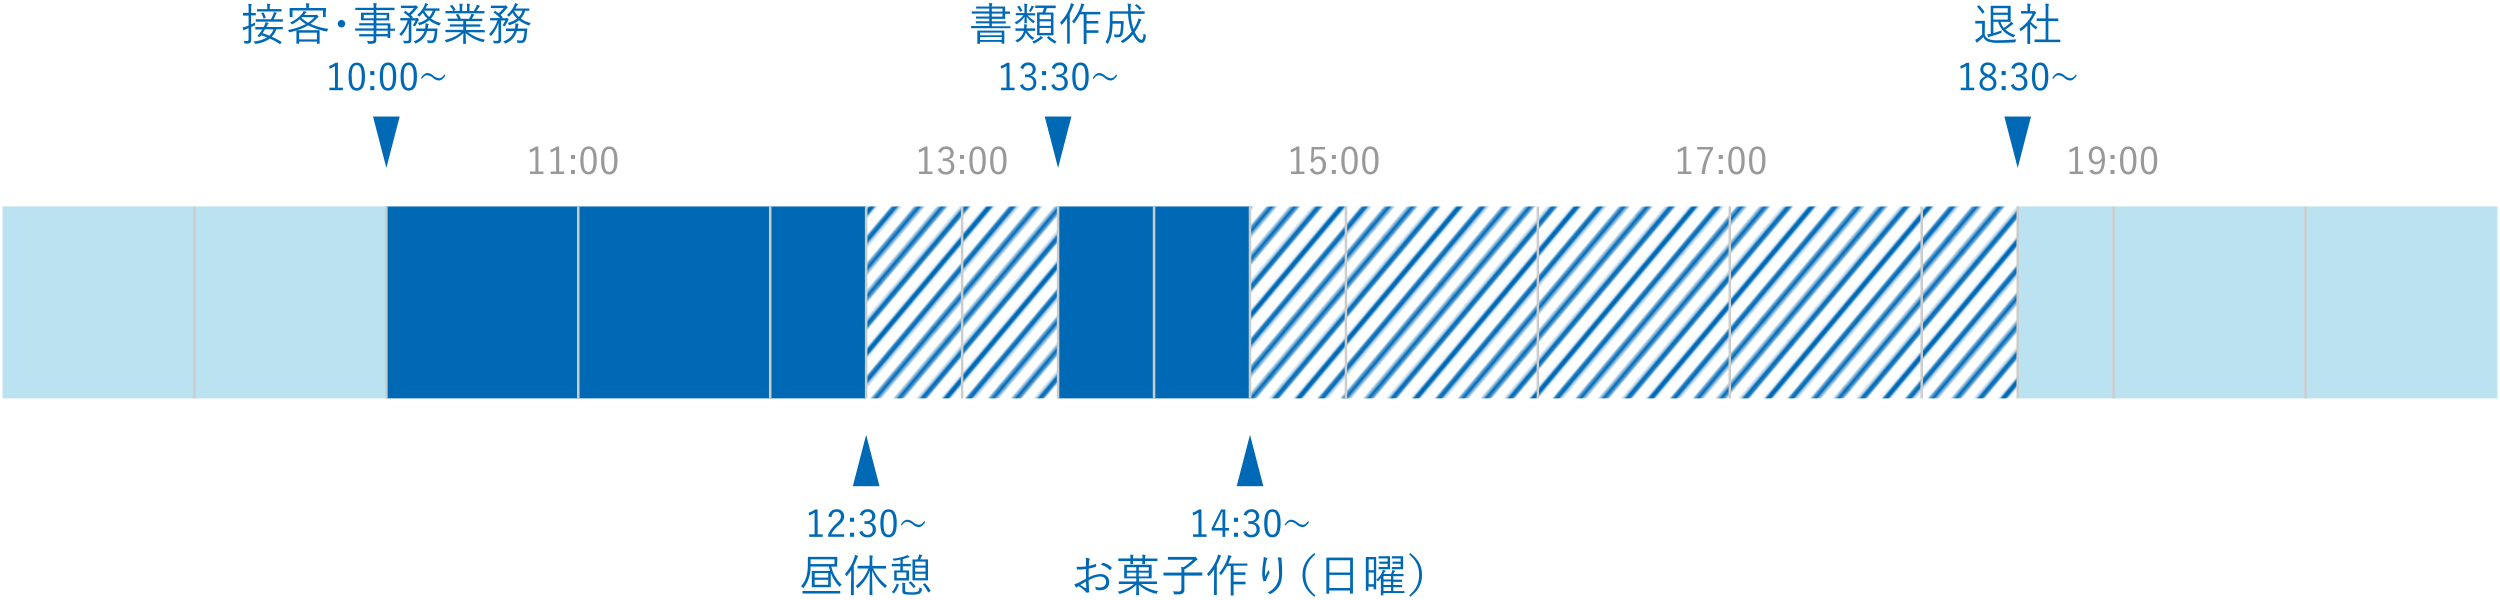 <svg xmlns="http://www.w3.org/2000/svg" xmlns:xlink="http://www.w3.org/1999/xlink" viewBox="0 0 1000 240"><defs><style>.cls-1,.cls-2,.cls-6{fill:none;}.cls-2{stroke:#0069b6;stroke-width:2.16px;}.cls-3{fill:#bbe2f1;}.cls-4{fill:url(#_10_lpi_30_2);}.cls-5{fill:#0069b6;}.cls-6{stroke:#ccc;stroke-miterlimit:10;stroke-width:1px;}.cls-7{fill:#999;}</style><pattern id="_10_lpi_30_2" data-name="10 lpi 30% 2" width="72" height="72" patternTransform="translate(394.05 336.72) rotate(-50)" patternUnits="userSpaceOnUse" viewBox="0 0 72 72"><rect class="cls-1" width="72" height="72"/><line class="cls-2" x1="71.75" y1="68.4" x2="144.25" y2="68.4"/><line class="cls-2" x1="71.75" y1="54" x2="144.25" y2="54"/><line class="cls-2" x1="71.75" y1="39.6" x2="144.25" y2="39.6"/><line class="cls-2" x1="71.75" y1="25.2" x2="144.25" y2="25.2"/><line class="cls-2" x1="71.75" y1="10.8" x2="144.25" y2="10.8"/><line class="cls-2" x1="71.75" y1="61.2" x2="144.25" y2="61.2"/><line class="cls-2" x1="71.75" y1="46.8" x2="144.25" y2="46.8"/><line class="cls-2" x1="71.75" y1="32.4" x2="144.25" y2="32.4"/><line class="cls-2" x1="71.75" y1="18" x2="144.25" y2="18"/><line class="cls-2" x1="71.75" y1="3.6" x2="144.25" y2="3.6"/><line class="cls-2" x1="-0.25" y1="68.4" x2="72.25" y2="68.4"/><line class="cls-2" x1="-0.25" y1="54" x2="72.25" y2="54"/><line class="cls-2" x1="-0.25" y1="39.6" x2="72.25" y2="39.6"/><line class="cls-2" x1="-0.25" y1="25.2" x2="72.25" y2="25.2"/><line class="cls-2" x1="-0.25" y1="10.8" x2="72.25" y2="10.8"/><line class="cls-2" x1="-0.25" y1="61.2" x2="72.25" y2="61.2"/><line class="cls-2" x1="-0.25" y1="46.8" x2="72.25" y2="46.8"/><line class="cls-2" x1="-0.25" y1="32.4" x2="72.25" y2="32.4"/><line class="cls-2" x1="-0.25" y1="18" x2="72.25" y2="18"/><line class="cls-2" x1="-0.25" y1="3.6" x2="72.25" y2="3.6"/><line class="cls-2" x1="-72.25" y1="68.4" x2="0.25" y2="68.4"/><line class="cls-2" x1="-72.25" y1="54" x2="0.25" y2="54"/><line class="cls-2" x1="-72.25" y1="39.6" x2="0.25" y2="39.6"/><line class="cls-2" x1="-72.25" y1="25.2" x2="0.25" y2="25.2"/><line class="cls-2" x1="-72.25" y1="10.8" x2="0.25" y2="10.8"/><line class="cls-2" x1="-72.25" y1="61.2" x2="0.25" y2="61.2"/><line class="cls-2" x1="-72.25" y1="46.8" x2="0.25" y2="46.8"/><line class="cls-2" x1="-72.25" y1="32.4" x2="0.25" y2="32.4"/><line class="cls-2" x1="-72.25" y1="18" x2="0.25" y2="18"/><line class="cls-2" x1="-72.25" y1="3.6" x2="0.25" y2="3.6"/></pattern></defs><g id="レイヤー_2" data-name="レイヤー 2"><g id="レイヤー_1-2" data-name="レイヤー 1"><rect class="cls-1" width="1000" height="240"/><rect class="cls-3" x="77.77" y="82.58" width="76.77" height="76.77"/><rect class="cls-4" x="768.69" y="82.58" width="38.38" height="76.77"/><rect class="cls-3" x="807.08" y="82.58" width="38.38" height="76.77"/><rect class="cls-5" x="461.62" y="82.58" width="38.38" height="76.77"/><rect class="cls-4" x="500" y="82.58" width="38.38" height="76.77"/><rect class="cls-4" x="384.85" y="82.58" width="38.38" height="76.77"/><rect class="cls-5" x="423.23" y="82.58" width="38.38" height="76.77"/><rect class="cls-5" x="308.08" y="82.58" width="38.38" height="76.77"/><rect class="cls-4" x="346.46" y="82.58" width="38.38" height="76.77"/><rect class="cls-5" x="154.54" y="82.58" width="76.77" height="76.77"/><rect class="cls-3" x="1" y="82.58" width="76.77" height="76.77"/><rect class="cls-5" x="231.31" y="82.58" width="76.77" height="76.77"/><rect class="cls-4" x="538.38" y="82.58" width="76.77" height="76.77"/><rect class="cls-4" x="615.15" y="82.58" width="76.77" height="76.77"/><rect class="cls-4" x="691.92" y="82.58" width="76.77" height="76.77"/><rect class="cls-3" x="845.46" y="82.58" width="76.77" height="76.77"/><rect class="cls-3" x="922.23" y="82.58" width="76.77" height="76.77"/><line class="cls-6" x1="77.77" y1="82.58" x2="77.77" y2="159.35"/><line class="cls-6" x1="154.54" y1="82.58" x2="154.54" y2="159.35"/><line class="cls-6" x1="231.31" y1="82.58" x2="231.31" y2="159.35"/><line class="cls-6" x1="346.46" y1="82.58" x2="346.46" y2="159.35"/><line class="cls-6" x1="423.23" y1="82.58" x2="423.23" y2="159.35"/><line class="cls-6" x1="308.08" y1="82.58" x2="308.08" y2="159.35"/><line class="cls-6" x1="384.85" y1="82.58" x2="384.85" y2="159.35"/><line class="cls-6" x1="461.62" y1="82.58" x2="461.62" y2="159.35"/><line class="cls-6" x1="500" y1="82.58" x2="500" y2="159.35"/><line class="cls-6" x1="538.38" y1="82.58" x2="538.38" y2="159.35"/><line class="cls-6" x1="615.15" y1="82.58" x2="615.15" y2="159.35"/><line class="cls-6" x1="691.92" y1="82.58" x2="691.92" y2="159.35"/><line class="cls-6" x1="768.69" y1="82.58" x2="768.69" y2="159.35"/><line class="cls-6" x1="845.46" y1="82.58" x2="845.46" y2="159.35"/><line class="cls-6" x1="922.23" y1="82.58" x2="922.23" y2="159.35"/><path class="cls-7" d="M215.38,68.6h2v1H212v-1h2.17V59.94A10.1,10.1,0,0,1,212,61l-.21-1.09a9.86,9.86,0,0,0,2.55-1.29h1Z"/><path class="cls-7" d="M223.68,68.6h2v1h-5.41v-1h2.17V59.94A10,10,0,0,1,220.33,61l-.21-1.09a10,10,0,0,0,2.54-1.29h1Z"/><path class="cls-7" d="M230,63.58h-1.63V62H230Zm0,6h-1.63V68H230Z"/><path class="cls-7" d="M238.7,64.12c0,4-1.17,5.67-3.29,5.67s-3.28-1.67-3.28-5.64,1.21-5.58,3.31-5.58S238.7,60.17,238.7,64.12Zm-5.3,0c0,3.35.66,4.62,2,4.62s2-1.27,2-4.62-.64-4.54-2-4.54S233.4,60.77,233.4,64.14Z"/><path class="cls-7" d="M247,64.12c0,4-1.17,5.67-3.3,5.67s-3.28-1.67-3.28-5.64,1.22-5.58,3.31-5.58S247,60.17,247,64.12Zm-5.3,0c0,3.35.66,4.62,2,4.62s2-1.27,2-4.62-.64-4.54-2-4.54S241.71,60.77,241.71,64.14Z"/><path class="cls-7" d="M371,68.6h2v1h-5.41v-1h2.17V59.94A9.78,9.78,0,0,1,367.64,61l-.21-1.09A10,10,0,0,0,370,58.64h1Z"/><path class="cls-7" d="M375.3,60.75a3.11,3.11,0,0,1,3.13-2.18,2.76,2.76,0,0,1,3.05,2.66,2.41,2.41,0,0,1-2.07,2.5v.14a2.69,2.69,0,0,1,2.31,2.75,3,3,0,0,1-3.28,3.17,3.17,3.17,0,0,1-3.34-2.17l1.2-.45a2,2,0,0,0,2.14,1.61,1.94,1.94,0,0,0,2-2.14c0-1.41-.79-2.23-2.45-2.23h-.84V63.34h.75c1.54,0,2.32-.76,2.32-2a1.66,1.66,0,0,0-1.8-1.75,1.91,1.91,0,0,0-1.92,1.57Z"/><path class="cls-7" d="M385.58,63.58H384V62h1.63Zm0,6H384V68h1.63Z"/><path class="cls-7" d="M394.32,64.12c0,4-1.17,5.67-3.3,5.67s-3.28-1.67-3.28-5.64,1.22-5.58,3.31-5.58S394.32,60.17,394.32,64.12Zm-5.3,0c0,3.35.66,4.62,2,4.62s2-1.27,2-4.62-.64-4.54-2-4.54S389,60.77,389,64.14Z"/><path class="cls-7" d="M402.62,64.12c0,4-1.17,5.67-3.29,5.67s-3.28-1.67-3.28-5.64,1.21-5.58,3.31-5.58S402.62,60.17,402.62,64.12Zm-5.3,0c0,3.35.66,4.62,2,4.62s2-1.27,2-4.62-.65-4.54-2-4.54S397.32,60.77,397.32,64.14Z"/><path class="cls-7" d="M519.78,68.6h2v1h-5.4v-1h2.17V59.94A10.25,10.25,0,0,1,516.43,61l-.21-1.09a10,10,0,0,0,2.54-1.29h1Z"/><path class="cls-7" d="M530,59.78h-4.38l-.12,2.59c0,.39-.06.87-.09,1.24a2.38,2.38,0,0,1,2-1.08c1.67,0,3,1.4,3,3.52,0,2.35-1.44,3.74-3.28,3.74A3,3,0,0,1,524,67.67l1.21-.45a1.83,1.83,0,0,0,1.88,1.56c1.22,0,2-1,2-2.68s-.73-2.55-1.9-2.55A1.91,1.91,0,0,0,525.39,65l-1-.15.25-6.06H530Z"/><path class="cls-7" d="M534.36,63.58h-1.63V62h1.63Zm0,6h-1.63V68h1.63Z"/><path class="cls-7" d="M543.1,64.12c0,4-1.16,5.67-3.29,5.67s-3.28-1.67-3.28-5.64,1.21-5.58,3.31-5.58S543.1,60.17,543.1,64.12Zm-5.29,0c0,3.35.65,4.62,2,4.62s2-1.27,2-4.62-.64-4.54-2-4.54S537.81,60.77,537.81,64.14Z"/><path class="cls-7" d="M551.41,64.12c0,4-1.17,5.67-3.3,5.67s-3.27-1.67-3.27-5.64,1.21-5.58,3.3-5.58S551.41,60.17,551.41,64.12Zm-5.3,0c0,3.35.66,4.62,2,4.62s2-1.27,2-4.62-.65-4.54-2-4.54S546.11,60.77,546.11,64.14Z"/><path class="cls-7" d="M674.55,68.6h2v1h-5.41v-1h2.17V59.94A10.25,10.25,0,0,1,671.2,61L671,59.93a10,10,0,0,0,2.54-1.29h1Z"/><path class="cls-7" d="M685.2,59.68A20.78,20.78,0,0,0,682,69.6h-1.37A21.46,21.46,0,0,1,684,59.79h-5.13v-1h6.37Z"/><path class="cls-7" d="M689.14,63.58H687.5V62h1.64Zm0,6H687.5V68h1.64Z"/><path class="cls-7" d="M697.88,64.12c0,4-1.17,5.67-3.3,5.67s-3.28-1.67-3.28-5.64,1.22-5.58,3.31-5.58S697.88,60.17,697.88,64.12Zm-5.3,0c0,3.35.66,4.62,2,4.62s2-1.27,2-4.62-.64-4.54-2-4.54S692.58,60.77,692.58,64.14Z"/><path class="cls-7" d="M706.18,64.12c0,4-1.17,5.67-3.29,5.67s-3.28-1.67-3.28-5.64,1.21-5.58,3.31-5.58S706.18,60.17,706.18,64.12Zm-5.3,0c0,3.35.66,4.62,2,4.62s2-1.27,2-4.62-.65-4.54-2-4.54S700.88,60.77,700.88,64.14Z"/><path class="cls-7" d="M831.25,68.6h2v1h-5.4v-1h2.17V59.94A10.25,10.25,0,0,1,827.9,61l-.21-1.09a10,10,0,0,0,2.54-1.29h1Z"/><path class="cls-7" d="M837,67.76a1.45,1.45,0,0,0,1.39,1c1.45,0,2.3-1.2,2.39-4.56a2.62,2.62,0,0,1-2.39,1.51c-1.62,0-2.87-1.35-2.87-3.45,0-2.26,1.28-3.72,3.09-3.72,2,0,3.36,1.57,3.36,5.1,0,4.33-1.32,6.12-3.58,6.12a2.56,2.56,0,0,1-2.59-1.48Zm1.66-8.19c-1.18,0-1.89,1-1.89,2.71s.77,2.44,1.83,2.44a2.33,2.33,0,0,0,2.12-1.62C840.64,60.83,839.94,59.57,838.61,59.57Z"/><path class="cls-7" d="M845.83,63.58H844.2V62h1.63Zm0,6H844.2V68h1.63Z"/><path class="cls-7" d="M854.57,64.12c0,4-1.16,5.67-3.29,5.67S848,68.12,848,64.15s1.21-5.58,3.31-5.58S854.57,60.17,854.57,64.12Zm-5.29,0c0,3.35.65,4.62,2,4.62s2-1.27,2-4.62-.64-4.54-2-4.54S849.28,60.77,849.28,64.14Z"/><path class="cls-7" d="M862.88,64.12c0,4-1.17,5.67-3.3,5.67s-3.27-1.67-3.27-5.64,1.21-5.58,3.3-5.58S862.88,60.17,862.88,64.12Zm-5.3,0c0,3.35.66,4.62,2,4.62s2-1.27,2-4.62-.65-4.54-2-4.54S857.58,60.77,857.58,64.14Z"/><path class="cls-5" d="M135.16,35.07h2v1h-5.4v-1H134V26.41a10.25,10.25,0,0,1-2.15,1.08l-.21-1.09a10,10,0,0,0,2.54-1.29h1Z"/><path class="cls-5" d="M146,30.59c0,4-1.17,5.67-3.3,5.67s-3.27-1.67-3.27-5.64,1.21-5.58,3.3-5.58S146,26.64,146,30.59Zm-5.3,0c0,3.35.66,4.62,2,4.62s2-1.27,2-4.62-.64-4.54-2-4.54S140.65,27.24,140.65,30.61Z"/><path class="cls-5" d="M149.74,30.05h-1.63V28.42h1.63Zm0,6h-1.63V34.44h1.63Z"/><path class="cls-5" d="M158.49,30.59c0,4-1.17,5.67-3.3,5.67s-3.28-1.67-3.28-5.64S153.13,25,155.22,25,158.49,26.64,158.49,30.59Zm-5.3,0c0,3.35.65,4.62,2,4.62s2-1.27,2-4.62-.64-4.54-2-4.54S153.19,27.24,153.19,30.61Z"/><path class="cls-5" d="M166.79,30.59c0,4-1.17,5.67-3.3,5.67s-3.27-1.67-3.27-5.64S161.43,25,163.53,25,166.79,26.64,166.79,30.59Zm-5.3,0c0,3.35.66,4.62,2,4.62s2-1.27,2-4.62-.65-4.54-2-4.54S161.49,27.24,161.49,30.61Z"/><path class="cls-5" d="M168.37,31.2c.9-1.31,1.68-2,2.64-2a3.85,3.85,0,0,1,2.25,1,4.15,4.15,0,0,0,2.37,1.1c.68,0,1.32-.35,2.16-1.52l.36.42c-.88,1.39-1.71,2-2.66,2a3.78,3.78,0,0,1-2.25-1,4,4,0,0,0-2.37-1.1c-.67,0-1.26.36-2.14,1.48Z"/><polygon class="cls-5" points="154.54 67.18 149.2 46.61 159.88 46.61 154.54 67.18"/><path class="cls-5" d="M102.29,6c0,.13,0,.15-.14.15s-.43,0-1.6,0h-.12V9.76c.52-.23,1.09-.5,1.63-.77a5.41,5.41,0,0,0,0,.77c0,.27,0,.29-.25.4l-1.33.63V13c0,1.17,0,2,0,2.71,0,.86-.12,1.17-.48,1.44s-.63.32-1.78.3c-.37,0-.37,0-.46-.34a2.89,2.89,0,0,0-.33-.79,9.71,9.71,0,0,0,1.35.07c.52,0,.65-.19.65-.82v-4.3l-1,.4a2.47,2.47,0,0,0-.68.34.44.44,0,0,1-.24.11.19.19,0,0,1-.18-.15,8.24,8.24,0,0,1-.3-1,8.84,8.84,0,0,0,1.6-.43l.81-.31v-4h-.51c-1.16,0-1.51,0-1.61,0s-.13,0-.13-.15V5.29c0-.13,0-.14.13-.14s.45,0,1.61,0h.51V3.71a11.27,11.27,0,0,0-.13-2.19,7.53,7.53,0,0,1,1.15.12c.12,0,.21.08.21.15a.93.93,0,0,1-.1.34,5,5,0,0,0-.09,1.56V5.18h.12c1.17,0,1.51,0,1.6,0s.14,0,.14.14Zm10.83,5.55c0,.13,0,.15-.14.15s-.7,0-2.44,0a8.17,8.17,0,0,1-1.82,3,31.75,31.75,0,0,1,3.81,2c.13.08.13.08,0,.29l-.32.47c-.16.23-.2.25-.32.16a22.73,22.73,0,0,0-3.94-2.17,12.37,12.37,0,0,1-5.56,2.06.83.83,0,0,1-.2,0c-.16,0-.22-.07-.32-.32a1.56,1.56,0,0,0-.45-.6,12.94,12.94,0,0,0,5.44-1.63c-.76-.29-1.55-.57-2.39-.84l-.38.48c-.12.16-.23.22-.5.11l-.34-.14c-.31-.13-.33-.17-.18-.31a16.53,16.53,0,0,0,1.15-1.42c.2-.29.47-.66.7-1.06h-.16c-1.8,0-2.41,0-2.5,0s-.14,0-.14-.15v-.68c0-.12,0-.14.14-.14s.7,0,2.5,0h.68a6.61,6.61,0,0,0,.36-.7,5.2,5.2,0,0,0,.39-1.24,7.52,7.52,0,0,1,1.06.31.21.21,0,0,1,.17.21c0,.11-.08.18-.18.27a2,2,0,0,0-.44.67l-.25.48h3.94c1.81,0,2.42,0,2.51,0s.14,0,.14.14Zm0-3c0,.11,0,.13-.14.13s-.7,0-2.49,0h-5.57c-1.8,0-2.41,0-2.48,0s-.15,0-.15-.13v-.7c0-.12,0-.14.15-.14s.68,0,2.48,0h3.44a17.72,17.72,0,0,0,1-2.12,3.22,3.22,0,0,0,.14-.76,9.72,9.72,0,0,1,1,.22c.12,0,.21.09.21.18a.25.25,0,0,1-.14.21.82.82,0,0,0-.23.38c-.29.66-.56,1.2-.92,1.89h1.1c1.79,0,2.4,0,2.49,0s.14,0,.14.14Zm-.46-4.11c0,.13,0,.15-.15.15s-.68,0-2.42,0h-4.72c-1.75,0-2.34,0-2.45,0s-.14,0-.14-.15V3.8c0-.13,0-.14.14-.14s.7,0,2.45,0h1.52V3a6.89,6.89,0,0,0-.11-1.51c.44,0,.81.05,1.14.09.12,0,.21.07.21.14A.6.6,0,0,1,108,2a2.68,2.68,0,0,0-.11,1v.63h2.16c1.74,0,2.33,0,2.42,0s.15,0,.15.14ZM105.13,5c.2,0,.24,0,.29.06a7.65,7.65,0,0,1,.86,1.9c0,.13,0,.18-.16.25l-.47.16c-.21.08-.27,0-.3-.12a8.15,8.15,0,0,0-.81-1.89c-.05-.11-.07-.14.13-.21Zm.88,6.7c-.3.52-.61,1-1,1.58.91.29,1.81.61,2.69,1a6.16,6.16,0,0,0,1.7-2.53Z"/><path class="cls-5" d="M126,6a1,1,0,0,0,.43-.07.32.32,0,0,1,.16-.06c.11,0,.22.07.51.36s.3.38.3.49a.27.27,0,0,1-.18.25,1.68,1.68,0,0,0-.54.41,19.19,19.19,0,0,1-2.47,2.17,25.7,25.7,0,0,0,7.18,2,2.42,2.42,0,0,0-.47.77c-.12.31-.11.31-.46.24a26.72,26.72,0,0,1-7.19-2.43,17.92,17.92,0,0,1-4.51,1.94c.18,0,.79,0,2.32,0h4.24c1.69,0,2.28,0,2.39,0s.14,0,.14.13,0,.5,0,1.38v1.51c0,1.76,0,2.23,0,2.32s0,.12-.14.12h-.81c-.13,0-.14,0-.14-.12v-.76h-7.1v.72c0,.11,0,.13-.14.13h-.81c-.13,0-.14,0-.14-.13s0-.56,0-2.28V13.8c0-1,0-1.43,0-1.54V12.2c-.76.24-1.58.45-2.5.67-.36.09-.36.09-.5-.22a2.17,2.17,0,0,0-.45-.66,23.93,23.93,0,0,0,7.2-2.35,13.46,13.46,0,0,1-2.42-1.94,16.43,16.43,0,0,1-2.84,1.9c-.15.07-.22.13-.29.13s-.11-.08-.2-.2a1.73,1.73,0,0,0-.54-.54A12.38,12.38,0,0,0,121,5.24a4.23,4.23,0,0,0,.46-.83,6.09,6.09,0,0,1,.94.31c.11,0,.16.08.16.17s-.09.17-.18.24a2,2,0,0,0-.38.39c-.12.16-.25.33-.39.49Zm4.29-1.17c0,1.53,0,1.76,0,1.85s0,.14-.14.14h-.81c-.13,0-.15,0-.15-.14V4.18H117V6.69c0,.13,0,.14-.14.14H116c-.13,0-.14,0-.14-.14s0-.32,0-1.85V4.28c0-.57,0-.82,0-.93s0-.14.14-.14.72,0,2.48,0h4v-.7a4.61,4.61,0,0,0-.13-1.22c.4,0,.83.05,1.19.09.14,0,.22.07.22.14a1,1,0,0,1-.11.35,1.93,1.93,0,0,0-.09.7v.64h4.22c1.78,0,2.39,0,2.48,0s.14,0,.14.14,0,.36,0,.81Zm-3.53,8.24h-7.1v2.7h7.1Zm-6-6.21-.22.23a13,13,0,0,0,2.69,2,15.44,15.44,0,0,0,2.59-2.19Z"/><path class="cls-5" d="M138.08,9.46A1.49,1.49,0,1,1,136.59,8,1.49,1.49,0,0,1,138.08,9.46Z"/><path class="cls-5" d="M158,12.17c0,.12,0,.14-.13.14s-.55,0-1.76,0v1.15c0,1.13,0,1.52,0,1.61s0,.15-.14.15h-.79c-.13,0-.15,0-.15-.15v-.55h-4.52c0,.5,0,.95,0,1.31,0,.79-.12,1.11-.5,1.36a4.9,4.9,0,0,1-2.42.32c-.34,0-.34,0-.45-.34a3.73,3.73,0,0,0-.43-.81,9.4,9.4,0,0,0,1.58.08c1,0,1.15-.15,1.15-.87v-1h-3.09c-1.83,0-2.43,0-2.53,0s-.15,0-.15-.14v-.63c0-.13,0-.14.15-.14s.7,0,2.53,0h3.09V12.28h-4.94c-1.67,0-2.23,0-2.32,0s-.14,0-.14-.14v-.63c0-.13,0-.14.14-.14s.65,0,2.32,0h4.94V10.17h-3.09c-1.82,0-2.43,0-2.53,0s-.15,0-.15-.13V9.44c0-.13,0-.15.15-.15s.71,0,2.53,0h3.09V8.11h-2.37c-1.8,0-2.45,0-2.54,0s-.14,0-.14-.17,0-.28,0-1V6.24c0-.68,0-.88,0-1s0-.14.14-.14.74,0,2.54,0h2.37V4h-4.82c-1.69,0-2.26,0-2.35,0s-.14,0-.14-.15V3.26c0-.13,0-.14.14-.14s.66,0,2.35,0h4.82a7.93,7.93,0,0,0-.13-1.87,8.31,8.31,0,0,1,1.17.09c.12,0,.21.08.21.15a.83.83,0,0,1-.1.34,3.79,3.79,0,0,0-.09,1.26v0h4.81c1.69,0,2.24,0,2.35,0s.15,0,.15.14v.66c0,.13,0,.15-.15.15s-.66,0-2.35,0h-4.81V5.15H153c1.81,0,2.44,0,2.55,0s.14,0,.14.14,0,.31,0,1V7c0,.7,0,.89,0,1s0,.17-.14.17-.74,0-2.55,0h-2.44V9.33h2.89c1.83,0,2.48,0,2.57,0s.14,0,.14.15,0,.47,0,1.6v.39c1.21,0,1.67,0,1.76,0s.13,0,.13.14ZM149.5,5.94h-4V7.32h4Zm5.17,0h-4.11V7.32h4.11Zm.41,4.23h-4.52v1.26h4.52Zm0,2.11h-4.52v1.36h4.52Z"/><path class="cls-5" d="M166.3,7.27a.62.62,0,0,0,.34-.08.29.29,0,0,1,.16,0c.09,0,.22.07.44.25s.32.36.32.47,0,.16-.18.27-.18.23-.29.46a14.89,14.89,0,0,1-.91,1.62c-.11.18-.17.25-.26.25s-.1,0-.21-.11a2,2,0,0,0-.65-.21,11.88,11.88,0,0,0,1.17-2h-1.69v5.27c0,.88,0,1.54,0,2.42a1.3,1.3,0,0,1-.49,1.22c-.25.2-.75.27-2.1.23-.32,0-.34,0-.41-.35a1.77,1.77,0,0,0-.36-.74,12.63,12.63,0,0,0,1.63.11c.54,0,.69-.13.69-.61V11.43c0-.73,0-1.51,0-2.19a13.82,13.82,0,0,1-2.8,4.92c-.11.13-.18.2-.25.2s-.14-.07-.23-.22a1.77,1.77,0,0,0-.52-.48,13.72,13.72,0,0,0,3.37-5.5h-.72c-1.5,0-2,0-2.1,0s-.14,0-.14-.14V7.37c0-.12,0-.14.14-.14s.6,0,2.1,0h1.76a17,17,0,0,0-2.49-2.16c-.13-.09-.13-.13,0-.27l.34-.3c.17-.15.18-.15.31-.06.43.31.84.59,1.22.9a11.89,11.89,0,0,0,2.07-2.12h-3c-1.43,0-1.88,0-2,0s-.14,0-.14-.13V2.42c0-.13,0-.15.14-.15s.54,0,2,0h3.13a1.17,1.17,0,0,0,.41-.07.41.41,0,0,1,.2-.06c.11,0,.23.07.5.34s.35.4.35.52-.15.22-.26.29a3.17,3.17,0,0,0-.48.52A15,15,0,0,1,164.31,6l.79.77c.11.09.09.13-.09.29l-.24.2Zm8.6,5.19c-.14,1.86-.23,3-.7,3.82a1.68,1.68,0,0,1-1.61.9c-.34,0-.74,0-1.17,0s-.36,0-.41-.43a2,2,0,0,0-.26-.7,7.92,7.92,0,0,0,1.53.18c.45,0,.72-.05.95-.41a8.51,8.51,0,0,0,.63-3.43h-3a7.45,7.45,0,0,1-4.36,4.9.77.77,0,0,1-.27.11c-.09,0-.15-.07-.27-.27a1.89,1.89,0,0,0-.58-.58,6.71,6.71,0,0,0,4.44-4.16h-.94c-1.63,0-2.17,0-2.26,0s-.16,0-.16-.14v-.68c0-.15,0-.16.16-.16s.63,0,2.26,0h1.17a9.08,9.08,0,0,0,.13-1.24,3.55,3.55,0,0,0,0-.79,7,7,0,0,1,1.06.13c.16,0,.24.09.24.16a.46.46,0,0,1-.11.29,1.63,1.63,0,0,0-.15.59c0,.31-.07.59-.12.86h1.45c1.66,0,2.19,0,2.28,0s.18,0,.17.18Zm.92-8.3c0,.12,0,.14-.14.14s-.47,0-1.53,0a7.93,7.93,0,0,1-1.76,3.12,10.08,10.08,0,0,0,4,1.76,2.67,2.67,0,0,0-.44.7c-.14.34-.14.34-.48.23a11.9,11.9,0,0,1-3.77-2A10.61,10.61,0,0,1,168,10c-.31.08-.34.08-.45-.2a2.09,2.09,0,0,0-.43-.65,9.07,9.07,0,0,0,3.8-1.74,9.68,9.68,0,0,1-1.81-2.32c-.34.43-.74.88-1.24,1.4-.09.11-.16.16-.21.16s-.11-.05-.22-.18a1.66,1.66,0,0,0-.59-.44,10.82,10.82,0,0,0,2.78-3.54,4.25,4.25,0,0,0,.41-1.24,7.39,7.39,0,0,1,1,.32c.1,0,.16.11.16.18a.27.27,0,0,1-.15.22,2.31,2.31,0,0,0-.39.55l-.47.85h3.47c1.42,0,1.87,0,2,0s.14,0,.14.15Zm-6.11.11a8.7,8.7,0,0,0,1.93,2.49,6.82,6.82,0,0,0,1.45-2.49Z"/><path class="cls-5" d="M187.18,12.9a16.31,16.31,0,0,0,6.86,3,3.1,3.1,0,0,0-.46.65c-.18.34-.18.34-.52.23a15.37,15.37,0,0,1-6.76-3.55c0,2.71.09,3.84.09,4.14,0,.13,0,.15-.14.15h-.86c-.13,0-.15,0-.15-.15,0-.3.07-1.4.09-4.11a14.86,14.86,0,0,1-6.5,3.61c-.32.11-.36.11-.52-.21a1.76,1.76,0,0,0-.49-.61c3-.78,5.09-1.73,6.61-3.17H180.7c-1.71,0-2.26,0-2.35,0s-.17,0-.17-.14v-.65c0-.13,0-.14.17-.14s.64,0,2.35,0h4.6V10.61h-2.68c-1.83,0-2.46,0-2.55,0s-.14,0-.14-.12V9.89c0-.15,0-.16.14-.16s.72,0,2.55,0h2.68V8.38h-3.56c-1.8,0-2.39,0-2.48,0s-.16,0-.16-.14V7.62c0-.12,0-.14.16-.14s.68,0,2.48,0h1.44A7.22,7.22,0,0,0,182.42,6c-.09-.12,0-.16.15-.23l.46-.16c.18-.07.22-.07.29,0a9.18,9.18,0,0,1,1,1.91h3.33a11.4,11.4,0,0,0,.66-1.31,5.71,5.71,0,0,0,.22-.72c.32.07.59.14,1,.25.1,0,.19.11.19.2s-.09.16-.16.21a1.25,1.25,0,0,0-.25.38c-.16.3-.34.61-.59,1h1.56c1.81,0,2.39,0,2.5,0s.14,0,.14.14v.65c0,.13,0,.14-.14.14s-.69,0-2.5,0h-3.84V9.76h3c1.84,0,2.45,0,2.55,0s.15,0,.15.16v.63c0,.1,0,.12-.15.12s-.71,0-2.55,0h-3V12h4.94c1.7,0,2.26,0,2.37,0s.14,0,.14.14v.65c0,.12,0,.14-.14.14s-.67,0-2.37,0Zm6.61-7.7c0,.13,0,.14-.14.14s-.67,0-2.37,0H180.7c-1.71,0-2.26,0-2.35,0s-.17,0-.17-.14V4.55c0-.14,0-.16.17-.16s.64,0,2.35,0h.63a8.26,8.26,0,0,0-1.28-1.91c-.07-.09-.07-.14.11-.23l.49-.25c.12-.07.17-.07.25,0a10.51,10.51,0,0,1,1.29,1.81c.05.11,0,.14-.11.23l-.59.33h2.37V3.08a7.23,7.23,0,0,0-.11-1.63,10.87,10.87,0,0,1,1.1.09c.11,0,.18.07.18.16A.53.53,0,0,1,185,2a2.82,2.82,0,0,0-.11,1.13V4.43h1.92V3.1a6.26,6.26,0,0,0-.13-1.64c.38,0,.83.06,1.12.09.1,0,.18.08.18.17a.63.63,0,0,1-.08.23,3.88,3.88,0,0,0-.1,1.13V4.43h1.67a13.88,13.88,0,0,0,1-1.69,2.52,2.52,0,0,0,.29-.84,8.11,8.11,0,0,1,1,.34c.11,0,.18.1.18.18a.24.24,0,0,1-.14.23,1.1,1.1,0,0,0-.31.36c-.28.47-.61,1-.95,1.42h.76c1.7,0,2.26,0,2.37,0s.14,0,.14.16Z"/><path class="cls-5" d="M202.21,7.27a.62.62,0,0,0,.34-.08.27.27,0,0,1,.16,0c.09,0,.22.07.43.25s.33.36.33.47,0,.16-.18.27-.18.23-.29.46a15.22,15.22,0,0,1-.92,1.62c-.1.18-.16.25-.25.25s-.11,0-.21-.11a2,2,0,0,0-.65-.21,11.88,11.88,0,0,0,1.17-2h-1.69v5.27c0,.88,0,1.54,0,2.42a1.3,1.3,0,0,1-.49,1.22c-.25.2-.75.27-2.1.23-.32,0-.34,0-.41-.35a1.77,1.77,0,0,0-.36-.74,12.51,12.51,0,0,0,1.63.11c.54,0,.68-.13.68-.61V11.43c0-.73,0-1.51,0-2.19a14,14,0,0,1-2.8,4.92c-.11.13-.18.2-.25.2s-.15-.07-.24-.22a1.55,1.55,0,0,0-.52-.48A13.86,13.86,0,0,0,199,8.16h-.72c-1.51,0-2,0-2.1,0s-.14,0-.14-.14V7.37c0-.12,0-.14.14-.14s.59,0,2.1,0h1.76a17,17,0,0,0-2.5-2.16c-.12-.09-.12-.13,0-.27l.34-.3c.16-.15.18-.15.31-.06.43.31.84.59,1.22.9a11.51,11.51,0,0,0,2.06-2.12h-3c-1.43,0-1.88,0-2,0s-.15,0-.15-.13V2.42c0-.13,0-.15.15-.15s.54,0,2,0h3.13a1.17,1.17,0,0,0,.41-.07.39.39,0,0,1,.2-.06c.11,0,.23.07.5.34s.34.4.34.52-.14.22-.25.29a2.79,2.79,0,0,0-.48.52A15,15,0,0,1,200.22,6l.79.77c.1.09.09.13-.09.29l-.24.2Zm8.6,5.19c-.14,1.86-.23,3-.7,3.82a1.68,1.68,0,0,1-1.62.9c-.34,0-.73,0-1.16,0s-.36,0-.42-.43a1.79,1.79,0,0,0-.25-.7,7.83,7.83,0,0,0,1.53.18c.45,0,.72-.05.95-.41a8.7,8.7,0,0,0,.63-3.43h-3a7.44,7.44,0,0,1-4.37,4.9.65.65,0,0,1-.27.11c-.08,0-.14-.07-.26-.27a2,2,0,0,0-.58-.58,6.71,6.71,0,0,0,4.44-4.16h-.94c-1.63,0-2.17,0-2.26,0s-.16,0-.16-.14v-.68c0-.15,0-.16.16-.16s.63,0,2.26,0H206a9.08,9.08,0,0,0,.13-1.24,4.27,4.27,0,0,0,0-.79,7,7,0,0,1,1.06.13c.16,0,.23.09.23.16a.45.45,0,0,1-.1.29,1.44,1.44,0,0,0-.15.59c0,.31-.07.59-.12.86h1.45c1.65,0,2.19,0,2.28,0s.18,0,.16.18Zm.92-8.3c0,.12,0,.14-.15.14s-.46,0-1.52,0a7.93,7.93,0,0,1-1.76,3.12,10.1,10.1,0,0,0,4,1.76,2.64,2.64,0,0,0-.43.7c-.14.34-.14.34-.48.23a11.9,11.9,0,0,1-3.77-2A10.56,10.56,0,0,1,203.91,10c-.3.08-.34.08-.44-.2a1.94,1.94,0,0,0-.44-.65,9.06,9.06,0,0,0,3.81-1.74A9.2,9.2,0,0,1,205,5.09c-.34.43-.74.88-1.24,1.4-.09.11-.16.16-.22.16s-.1-.05-.21-.18a1.66,1.66,0,0,0-.59-.44,10.82,10.82,0,0,0,2.78-3.54A4.25,4.25,0,0,0,206,1.25a6.85,6.85,0,0,1,1,.32c.11,0,.17.11.17.18A.27.27,0,0,1,207,2a2.06,2.06,0,0,0-.39.55l-.47.85h3.47c1.41,0,1.86,0,2,0s.15,0,.15.15Zm-6.11.11a8.85,8.85,0,0,0,1.92,2.49A6.84,6.84,0,0,0,209,4.27Z"/><path class="cls-5" d="M327.08,213.74h2v1h-5.41v-1h2.17v-8.65a10.24,10.24,0,0,1-2.15,1.08l-.21-1.1a10.26,10.26,0,0,0,2.54-1.28h1Z"/><path class="cls-5" d="M331.4,206.61a3.16,3.16,0,0,1,3.25-2.9,2.76,2.76,0,0,1,3,2.83c0,1.2-.45,2.1-2.26,3.68a10.13,10.13,0,0,0-2.87,3.49h5.15v1h-6.4v-.93a12.42,12.42,0,0,1,3.21-4.25c1.54-1.43,1.88-2.06,1.88-3a1.67,1.67,0,0,0-1.76-1.8c-1.1,0-1.81.72-2,2.16Z"/><path class="cls-5" d="M341.67,208.73H340v-1.64h1.63Zm0,6H340v-1.63h1.63Z"/><path class="cls-5" d="M343.93,205.9a3.09,3.09,0,0,1,3.12-2.19,2.76,2.76,0,0,1,3.06,2.67,2.42,2.42,0,0,1-2.07,2.5V209a2.69,2.69,0,0,1,2.31,2.75,3.06,3.06,0,0,1-3.28,3.18,3.18,3.18,0,0,1-3.34-2.17l1.2-.45a2,2,0,0,0,2.14,1.6,1.93,1.93,0,0,0,2-2.14c0-1.41-.79-2.23-2.45-2.23h-.84v-1.06h.75c1.54,0,2.32-.77,2.32-2a1.67,1.67,0,0,0-1.8-1.75,1.92,1.92,0,0,0-1.92,1.57Z"/><path class="cls-5" d="M358.71,209.26c0,4-1.17,5.68-3.29,5.68s-3.28-1.68-3.28-5.65,1.21-5.58,3.31-5.58S358.71,205.31,358.71,209.26Zm-5.3,0c0,3.35.66,4.62,2,4.62s2-1.27,2-4.62-.65-4.54-2-4.54S353.41,205.91,353.41,209.28Z"/><path class="cls-5" d="M360.29,209.88c.9-1.32,1.69-2,2.64-2a3.89,3.89,0,0,1,2.25.94,4.21,4.21,0,0,0,2.37,1.11c.68,0,1.32-.36,2.16-1.53l.36.42c-.87,1.39-1.7,2-2.66,2a3.78,3.78,0,0,1-2.25-1,4,4,0,0,0-2.37-1.11c-.67,0-1.25.36-2.14,1.48Z"/><polygon class="cls-5" points="346.46 173.92 351.8 194.49 341.12 194.49 346.46 173.92"/><path class="cls-5" d="M403.85,35.07h2v1h-5.41v-1h2.17V26.41a10,10,0,0,1-2.15,1.08l-.21-1.09a10,10,0,0,0,2.54-1.29h1Z"/><path class="cls-5" d="M408.16,27.22A3.11,3.11,0,0,1,411.29,25a2.76,2.76,0,0,1,3,2.66,2.41,2.41,0,0,1-2.07,2.5v.14a2.69,2.69,0,0,1,2.31,2.75,3,3,0,0,1-3.28,3.17A3.17,3.17,0,0,1,408,34.09l1.2-.45a2,2,0,0,0,2.14,1.61,1.94,1.94,0,0,0,2-2.14c0-1.41-.79-2.23-2.45-2.23H410V29.81h.75c1.54,0,2.32-.76,2.32-2a1.66,1.66,0,0,0-1.8-1.75,1.9,1.9,0,0,0-1.91,1.57Z"/><path class="cls-5" d="M418.44,30.05h-1.63V28.42h1.63Zm0,6h-1.63V34.44h1.63Z"/><path class="cls-5" d="M420.7,27.22A3.1,3.1,0,0,1,423.82,25a2.76,2.76,0,0,1,3.06,2.66,2.41,2.41,0,0,1-2.07,2.5v.14a2.69,2.69,0,0,1,2.31,2.75,3.05,3.05,0,0,1-3.28,3.17,3.17,3.17,0,0,1-3.34-2.17l1.2-.45a2,2,0,0,0,2.14,1.61,1.94,1.94,0,0,0,2-2.14c0-1.41-.79-2.23-2.46-2.23h-.83V29.81h.74c1.55,0,2.33-.76,2.33-2a1.66,1.66,0,0,0-1.8-1.75,1.91,1.91,0,0,0-1.92,1.57Z"/><path class="cls-5" d="M435.48,30.59c0,4-1.17,5.67-3.29,5.67s-3.28-1.67-3.28-5.64S430.12,25,432.22,25,435.48,26.64,435.48,30.59Zm-5.3,0c0,3.35.66,4.62,2,4.62s2-1.27,2-4.62-.65-4.54-2-4.54S430.18,27.24,430.18,30.61Z"/><path class="cls-5" d="M437.06,31.2c.9-1.31,1.68-2,2.64-2a3.85,3.85,0,0,1,2.25,1,4.18,4.18,0,0,0,2.37,1.1c.68,0,1.32-.35,2.16-1.52l.36.42c-.87,1.39-1.7,2-2.66,2a3.81,3.81,0,0,1-2.25-1,4,4,0,0,0-2.37-1.1c-.67,0-1.25.36-2.14,1.48Z"/><polygon class="cls-5" points="423.23 67.18 417.89 46.61 428.57 46.61 423.23 67.18"/><path class="cls-5" d="M404.21,11.13c0,.12,0,.14-.15.14s-.65,0-2.33,0H390.91c-1.68,0-2.24,0-2.33,0s-.14,0-.14-.14v-.6c0-.12,0-.14.14-.14s.65,0,2.33,0h4.82V9.33H393c-1.84,0-2.43,0-2.54,0s-.14,0-.14-.15V8.65c0-.13,0-.15.14-.15s.7,0,2.54,0h2.71V7.43h-2.66c-1.81,0-2.41,0-2.51,0s-.15,0-.15-.14V6.74c0-.12,0-.14.15-.14s.7,0,2.51,0h2.66V5.43h-4.44c-1.76,0-2.35,0-2.44,0s-.14,0-.14-.14v-.6c0-.12,0-.14.14-.14s.68,0,2.44,0h4.44V3.44h-2.57c-1.83,0-2.44,0-2.55,0s-.14,0-.14-.15V2.74c0-.13,0-.14.14-.14s.72,0,2.55,0h2.57a5.73,5.73,0,0,0-.15-1.38,8.81,8.81,0,0,1,1.15.11c.11,0,.22.07.22.16a.7.7,0,0,1-.09.3,1.76,1.76,0,0,0-.11.81h2.44c1.89,0,2.66,0,2.75,0s.15,0,.15.14,0,.5,0,1.53v.34c1.08,0,1.71,0,1.8,0s.16,0,.16.16v.61c0,.13,0,.15-.16.15s-.72,0-1.8,0v.38c0,1,0,1.4,0,1.49s0,.14-.15.14-.86,0-2.75,0h-2.44V8.54h2.93c1.81,0,2.42,0,2.53,0s.13,0,.13.15v.57c0,.13,0,.15-.13.15s-.72,0-2.53,0h-2.93v1.1h5c1.68,0,2.24,0,2.33,0s.15,0,.15.14Zm-2.48,3.7c0,2.08,0,2.4,0,2.51s0,.13-.14.13h-.79c-.13,0-.14,0-.14-.13v-.59H392v.64c0,.11,0,.13-.14.13h-.78c-.12,0-.14,0-.14-.13s0-.43,0-2.53v-1c0-1,0-1.36,0-1.47s0-.15.14-.15.74,0,2.52,0h5.46c1.79,0,2.42,0,2.53,0s.14,0,.14.15,0,.46,0,1.27Zm-1-1.8H392v1.08h8.66Zm0,1.81H392V16h8.66ZM401,3.44h-4.28V4.63H401Zm0,2h-4.28V6.64H401Z"/><path class="cls-5" d="M414.08,6c0,.13,0,.15-.15.15s-.59,0-2.17,0h-.66A9,9,0,0,0,414,8.47a1.69,1.69,0,0,0-.42.54c-.08.18-.14.25-.21.25s-.14-.06-.29-.16a10.15,10.15,0,0,1-2.41-2.48c0,1.6.09,2.28.09,2.53s0,.14-.14.14h-.74c-.12,0-.14,0-.14-.14s.07-.91.09-2.5a9.5,9.5,0,0,1-3.05,2.93c-.13.07-.2.13-.27.13s-.11-.07-.2-.22a2.57,2.57,0,0,0-.45-.54,9.94,9.94,0,0,0,3.54-2.87h-.77c-1.56,0-2.09,0-2.18,0s-.14,0-.14-.15V5.38c0-.13,0-.14.14-.14s.62,0,2.18,0h1.15V3.58a11.51,11.51,0,0,0-.13-2.12,10.62,10.62,0,0,1,1.08.11c.14,0,.23.07.23.15a1.3,1.3,0,0,1-.11.37,6.41,6.41,0,0,0-.1,1.49V5.27h1c1.58,0,2.07,0,2.17,0s.15,0,.15.14Zm0,6.16c0,.13,0,.15-.16.15s-.58,0-2.18,0h-.82a6.59,6.59,0,0,0,2.84,2.86,2,2,0,0,0-.52.52c-.11.16-.18.23-.27.23s-.15,0-.27-.14a7.72,7.72,0,0,1-2.37-2.81,5.93,5.93,0,0,1-3.15,3.85c-.12.05-.19.11-.27.11s-.14-.08-.27-.26a2.08,2.08,0,0,0-.55-.52,5.21,5.21,0,0,0,3.45-3.84h-1c-1.58,0-2.09,0-2.2,0s-.14,0-.14-.15v-.66c0-.13,0-.15.14-.15s.62,0,2.2,0h1.09v-.07a7.29,7.29,0,0,0,0-1.58c.49,0,.74.09.95.12s.26.09.26.18a.68.68,0,0,1-.09.25,1.91,1.91,0,0,0-.13.78l0,.32h1.15c1.6,0,2.09,0,2.18,0s.16,0,.16.15Zm-6.61-9.79c.18-.09.22-.1.31,0a8.52,8.52,0,0,1,1.06,1.82c.05.14,0,.18-.17.27l-.39.18c-.23.11-.27.11-.32,0a7.26,7.26,0,0,0-1-1.79c-.09-.13-.09-.17.13-.27Zm6,.52a1.2,1.2,0,0,0-.23.33c-.22.41-.49.86-.79,1.33-.11.14-.15.21-.22.21a.5.5,0,0,1-.23-.1,1.76,1.76,0,0,0-.49-.18,11.1,11.1,0,0,0,.88-1.59,1.89,1.89,0,0,0,.2-.68,5.17,5.17,0,0,1,.86.33.2.2,0,0,1,.15.16C413.56,2.74,413.54,2.79,413.43,2.86ZM417,15.29a1.57,1.57,0,0,0-.4.27,14,14,0,0,1-2.75,1.76.56.56,0,0,1-.27.11c-.08,0-.14-.07-.26-.27a2,2,0,0,0-.47-.52A10.5,10.5,0,0,0,415.73,15a2.68,2.68,0,0,0,.52-.61,7.46,7.46,0,0,1,.75.5c.15.11.17.16.17.23S417.09,15.26,417,15.29ZM422.3,3.1c0,.12,0,.14-.14.14s-.63,0-2.26,0h-1.12c-.21.61-.45,1.25-.68,1.77h1.15c1.44,0,1.92,0,2,0s.14,0,.14.14,0,.67,0,2.12v4.62c0,1.47,0,2,0,2.12s0,.12-.14.12-.57,0-2,0H417c-1.44,0-1.9,0-2,0s-.16,0-.16-.12,0-.65,0-2.12V7.25c0-1.49,0-2,0-2.16s0-.14.16-.14.55,0,2,0H417a16.34,16.34,0,0,0,.65-1.77h-1.15c-1.63,0-2.16,0-2.26,0s-.15,0-.15-.14V2.36c0-.12,0-.14.15-.14s.63,0,2.26,0h3.38c1.63,0,2.17,0,2.26,0s.14,0,.14.14Zm-1.94,2.78h-4.52v1.8h4.52Zm0,2.66h-4.52v1.8h4.52Zm0,2.64h-4.52v2h4.52Zm-1,3.38c.16-.13.2-.15.31,0a9.35,9.35,0,0,0,3,2,2.48,2.48,0,0,0-.47.56c-.1.18-.16.25-.25.25a.54.54,0,0,1-.25-.09,12.68,12.68,0,0,1-2.8-2.06c-.11-.13-.09-.16.11-.33Z"/><path class="cls-5" d="M426.84,9.91c0-.71,0-1.76,0-2.66a18.2,18.2,0,0,1-2,2.53c-.11.11-.16.16-.21.16s-.11,0-.17-.18A2.22,2.22,0,0,0,424,9a17.39,17.39,0,0,0,4.06-6.53,5.36,5.36,0,0,0,.27-1.21,7.5,7.5,0,0,1,1.09.38c.15.07.2.13.2.22s0,.14-.14.23a1.49,1.49,0,0,0-.36.68,26.68,26.68,0,0,1-1.22,2.68v9.08c0,1.89,0,2.72,0,2.81s0,.14-.12.14H427c-.13,0-.14,0-.14-.14s0-.92,0-2.81Zm13.34-4.3c0,.13,0,.15-.14.15s-.63,0-2.28,0h-3.14V8.4h2.8c1.27,0,1.67,0,1.76,0s.14,0,.14.12v.76c0,.12,0,.14-.14.14s-.49,0-1.76,0h-2.8V12.1h2.8c1.31,0,1.71,0,1.81,0s.15,0,.15.14V13c0,.12,0,.14-.15.14s-.5,0-1.81,0h-2.8v1.56c0,1.87,0,2.71,0,2.8s0,.13-.14.13h-.86c-.13,0-.15,0-.15-.13s0-.93,0-2.8V5.72h-1.47a18.88,18.88,0,0,1-2.23,3.43c-.11.14-.16.22-.23.22s-.11-.08-.2-.22a1.86,1.86,0,0,0-.54-.52,19.13,19.13,0,0,0,3.41-6,5.11,5.11,0,0,0,.24-1.26,7.57,7.57,0,0,1,1.09.33c.15.05.23.11.23.2a.3.3,0,0,1-.14.26,2,2,0,0,0-.38.74,18.46,18.46,0,0,1-.77,1.85h5.21c1.65,0,2.19,0,2.28,0s.14,0,.14.14Z"/><path class="cls-5" d="M452.3,5.51a21.67,21.67,0,0,0,1.15,6.17A15.72,15.72,0,0,0,454.85,9a5.94,5.94,0,0,0,.49-1.61,5.06,5.06,0,0,1,1,.37c.15.08.22.15.22.24s-.13.23-.22.34a5,5,0,0,0-.43.86,20,20,0,0,1-2,3.59c.86,2,2,3.13,2.64,3.13.48,0,.79-.68.86-2.57a2.72,2.72,0,0,0,.63.47c.32.18.34.19.3.54-.19,1.93-.77,2.8-1.74,2.8-1.15,0-2.35-1.28-3.41-3.4a14.69,14.69,0,0,1-3.84,3.33.6.6,0,0,1-.27.1c-.09,0-.16-.07-.31-.25a2.6,2.6,0,0,0-.54-.47,13.83,13.83,0,0,0,4.46-3.8,22.53,22.53,0,0,1-1.48-7.2H445V8.43h2.76c1.13,0,1.46,0,1.55,0s.16,0,.16.16c0,.63-.07,1.24-.11,1.87a17.16,17.16,0,0,1-.3,2.91,1.71,1.71,0,0,1-1.82,1.52,9,9,0,0,1-1.13,0c-.29,0-.29-.06-.36-.43a2.08,2.08,0,0,0-.29-.76,10,10,0,0,0,1.65.16c.45,0,.8-.12,1-.91a22.61,22.61,0,0,0,.27-3.47h-3.36a23.72,23.72,0,0,1-.25,3.38,11.87,11.87,0,0,1-1.53,4.45c-.09.15-.14.24-.2.24s-.12-.08-.23-.2a2.36,2.36,0,0,0-.65-.5,10,10,0,0,0,1.55-4.4,29.47,29.47,0,0,0,.23-4.17c0-2.48,0-3.48,0-3.57s0-.17.17-.17.71,0,2.51,0h4.65c0-.27,0-.56,0-.86A14.47,14.47,0,0,0,451,1.45a11.69,11.69,0,0,1,1.19.1c.14,0,.23.11.23.18a.61.61,0,0,1-.07.29,4.73,4.73,0,0,0-.11,1.56c0,.33,0,.63,0,.92h3c1.79,0,2.38,0,2.49,0s.14,0,.14.17V5.4c0,.12,0,.14-.14.14s-.7,0-2.49,0Zm2.16-3.72c.14-.11.18-.13.28-.06a8.42,8.42,0,0,1,1.78,1.55c.09.09.09.14-.07.29l-.38.3c-.18.16-.25.18-.34,0a7.17,7.17,0,0,0-1.67-1.58c-.12-.09-.14-.14,0-.28Z"/><path class="cls-5" d="M787.7,35.07h2v1h-5.4v-1h2.17V26.41a10.1,10.1,0,0,1-2.16,1.08l-.2-1.09a10,10,0,0,0,2.54-1.29h1Z"/><path class="cls-5" d="M798.58,33.29c0,1.85-1.37,3-3.39,3s-3.37-1.09-3.37-2.93c0-1.29.71-2.08,2.33-2.84-1.49-.74-2-1.56-2-2.76A2.8,2.8,0,0,1,795.19,25c1.83,0,3.12,1.11,3.12,2.65,0,1.19-.59,1.94-2,2.59C798,31.07,798.58,31.94,798.58,33.29ZM795,30.92c-1.44.67-2,1.35-2,2.35a2,2,0,0,0,2.17,2,1.93,1.93,0,0,0,2.19-2c0-1-.47-1.59-2-2.27Zm.36-1.06c1.35-.59,1.73-1.21,1.73-2.14A1.74,1.74,0,0,0,795.19,26a1.7,1.7,0,0,0-1.88,1.72c0,.84.4,1.38,1.78,2Z"/><path class="cls-5" d="M802.28,30.05h-1.63V28.42h1.63Zm0,6h-1.63V34.44h1.63Z"/><path class="cls-5" d="M804.54,27.22A3.12,3.12,0,0,1,807.67,25a2.76,2.76,0,0,1,3.05,2.66,2.4,2.4,0,0,1-2.06,2.5v.14a2.68,2.68,0,0,1,2.3,2.75,3,3,0,0,1-3.27,3.17,3.17,3.17,0,0,1-3.34-2.17l1.19-.45a2.05,2.05,0,0,0,2.15,1.61,1.94,1.94,0,0,0,2-2.14c0-1.41-.8-2.23-2.46-2.23h-.84V29.81h.75c1.54,0,2.32-.76,2.32-2a1.66,1.66,0,0,0-1.8-1.75,1.9,1.9,0,0,0-1.91,1.57Z"/><path class="cls-5" d="M819.33,30.59c0,4-1.17,5.67-3.3,5.67s-3.27-1.67-3.27-5.64S814,25,816.06,25,819.33,26.64,819.33,30.59Zm-5.3,0c0,3.35.66,4.62,2,4.62s2-1.27,2-4.62-.64-4.54-2-4.54S814,27.24,814,30.61Z"/><path class="cls-5" d="M820.91,31.2c.9-1.31,1.68-2,2.63-2a3.87,3.87,0,0,1,2.26,1,4.16,4.16,0,0,0,2.36,1.1c.69,0,1.33-.35,2.17-1.52l.36.42c-.88,1.39-1.71,2-2.66,2a3.78,3.78,0,0,1-2.25-1,4,4,0,0,0-2.37-1.1c-.67,0-1.26.36-2.14,1.48Z"/><polygon class="cls-5" points="807.08 67.18 801.74 46.61 812.42 46.61 807.08 67.18"/><path class="cls-5" d="M793.88,13.87a2.79,2.79,0,0,0,1.55,1.76,9.45,9.45,0,0,0,3.59.47c2.3,0,4.88-.12,7.54-.38a1.82,1.82,0,0,0-.34.81c-.05.36-.05.36-.41.4-2.34.14-4.55.21-6.38.21a11.79,11.79,0,0,1-4.42-.59,3.21,3.21,0,0,1-1.67-1.78,17.37,17.37,0,0,1-1.94,1.76c-.21.18-.34.29-.37.38a.27.27,0,0,1-.22.16.24.24,0,0,1-.21-.14,9.61,9.61,0,0,1-.53-1,7.1,7.1,0,0,0,1.1-.65,11.11,11.11,0,0,0,1.67-1.45V9.4h-1.33c-.93,0-1.17,0-1.24,0s-.16,0-.16-.16V8.5c0-.12,0-.14.16-.14s.31,0,1.24,0h1c.92,0,1.19,0,1.29,0s.15,0,.15.14,0,.54,0,1.69ZM791.42,2.18c.16-.11.2-.11.29,0a15.66,15.66,0,0,1,2.06,2.53c.08.11.06.14-.12.29l-.47.34a.31.31,0,0,1-.2.09c-.05,0-.09-.06-.14-.13a14.18,14.18,0,0,0-1.94-2.53c-.11-.11-.07-.16.09-.27Zm8.77,6.54a8.71,8.71,0,0,0,1.33,2.44,15.44,15.44,0,0,0,2.42-1.88,4.59,4.59,0,0,0,.5-.65,7.45,7.45,0,0,1,.77.68c.09.09.13.15.13.22s-.11.14-.23.18-.29.2-.54.39c-.72.56-1.49,1.12-2.44,1.73a10.74,10.74,0,0,0,4,2.19,3,3,0,0,0-.48.64c-.11.18-.16.27-.25.27a.63.63,0,0,1-.25-.09c-3.2-1.32-4.94-3.1-5.89-6.12h-1.91v4.51a27.77,27.77,0,0,0,3.31-1.1,2.37,2.37,0,0,0-.07.68c0,.33,0,.35-.29.45-1.31.49-2.55.88-4.08,1.31a1.86,1.86,0,0,0-.63.24.28.28,0,0,1-.21.11c-.07,0-.11-.06-.16-.17a5.57,5.57,0,0,1-.35-1,7.86,7.86,0,0,0,1.42-.21V5.09c0-1.74,0-2.53,0-2.62s0-.14.14-.14.81,0,2.35,0h3.16c1.49,0,2.09,0,2.18,0s.14,0,.14.14,0,.59,0,1.8V6.82c0,1.22,0,1.7,0,1.81s0,.13-.14.13-.69,0-2.18,0Zm2.92-5.44h-5.8V5.06h5.8Zm0,2.67h-5.8V7.84h5.8Z"/><path class="cls-5" d="M813.24,4.46c.18,0,.25,0,.32-.07a.45.45,0,0,1,.16,0c.09,0,.22.07.45.3s.31.36.31.43,0,.15-.15.24a1.1,1.1,0,0,0-.36.43,17.93,17.93,0,0,1-1.72,2.89A11.36,11.36,0,0,0,815,10.86a2.55,2.55,0,0,0-.5.66c-.08.15-.13.2-.2.2a.42.42,0,0,1-.23-.13,12,12,0,0,1-2-2v5.6c0,1.44,0,2.16,0,2.25s0,.14-.14.14h-.85c-.12,0-.14,0-.14-.14s0-.81,0-2.25v-5a17.6,17.6,0,0,1-2.36,2.1c-.12.09-.19.15-.27.15s-.1-.07-.18-.24a1.76,1.76,0,0,0-.43-.66A14.24,14.24,0,0,0,813,5.42h-2.61c-1.33,0-1.74,0-1.83,0s-.14,0-.14-.14V4.57c0-.12,0-.14.14-.14s.5,0,1.83,0h.6v-1a9.61,9.61,0,0,0-.13-2c.45,0,.79.06,1.17.11.14,0,.23.09.23.14a.72.72,0,0,1-.11.35,4.06,4.06,0,0,0-.1,1.4V4.46Zm10.88,12.25c0,.13,0,.15-.14.15s-.69,0-2.46,0h-5.09c-1.76,0-2.37,0-2.46,0s-.16,0-.16-.15v-.79c0-.12,0-.14.16-.14s.7,0,2.46,0h1.82V8.4h-1.13c-1.66,0-2.21,0-2.3,0s-.15,0-.15-.14V7.5c0-.13,0-.14.15-.14s.64,0,2.3,0h1.13V3.89a12.26,12.26,0,0,0-.13-2.46,9.31,9.31,0,0,1,1.2.11c.13,0,.22.07.22.14a1.63,1.63,0,0,1-.07.31,6.45,6.45,0,0,0-.13,1.86V7.39h1.53c1.65,0,2.21,0,2.3,0s.14,0,.14.14v.79c0,.12,0,.14-.14.14s-.65,0-2.3,0h-1.53v7.41h2.18c1.77,0,2.37,0,2.46,0s.14,0,.14.14Z"/><path class="cls-5" d="M334.85,225.28c0,.88,0,1.11,0,1.22s0,.14-.15.14-.66,0-2.15,0a13.39,13.39,0,0,0,4.16,7.22,2.63,2.63,0,0,0-.64.61c-.11.14-.15.21-.22.21s-.11-.07-.23-.2a15.4,15.4,0,0,1-3.32-5.31V233c0,1.22,0,1.65,0,1.74s0,.15-.14.15-.63,0-2.17,0h-2.95c-1.54,0-2.07,0-2.17,0s-.15,0-.15-.15,0-.52,0-1.74v-2.75c0-1.2,0-1.63,0-1.74s0-.14.15-.14.63,0,2.17,0h5a18.08,18.08,0,0,1-.51-1.76H324.2a12.87,12.87,0,0,1-2.68,8.4c-.1.14-.14.22-.21.22s-.11-.08-.24-.22a2.33,2.33,0,0,0-.68-.5c2.19-2.43,2.75-5.26,2.75-8.91,0-1.85,0-2.6,0-2.69s0-.15.14-.15.74,0,2.55,0h6.37c1.84,0,2.48,0,2.57,0s.15,0,.15.15,0,.34,0,1.22Zm1.24,12c0,.13,0,.14-.14.14s-.69,0-2.43,0h-9.95c-1.72,0-2.32,0-2.41,0s-.16,0-.16-.14v-.74c0-.12,0-.14.16-.14s.69,0,2.41,0h9.95c1.74,0,2.32,0,2.43,0s.14,0,.14.14Zm-2.3-13.56h-9.57v1.9h9.57Zm-2.5,5.51h-5.42v1.82h5.42Zm0,2.68h-5.42v2h5.42Z"/><path class="cls-5" d="M340.48,230.59c0-.66,0-1.67,0-2.53a22.84,22.84,0,0,1-1.62,2.19c-.09.11-.16.18-.23.18s-.11-.07-.18-.2a2.15,2.15,0,0,0-.47-.66,18.09,18.09,0,0,0,3.72-6.43,5.41,5.41,0,0,0,.27-1.2,9.46,9.46,0,0,1,1.11.39c.17.07.18.11.18.2s-.05.16-.14.23a1.88,1.88,0,0,0-.36.7,26.63,26.63,0,0,1-1.24,2.79v8.89c0,1.9,0,2.71,0,2.8s0,.14-.15.14h-.86c-.12,0-.14,0-.14-.14s0-.9,0-2.8Zm8.77-3.19a17.19,17.19,0,0,0,5.57,6.86,2.32,2.32,0,0,0-.54.68c-.09.16-.15.23-.2.23s-.14,0-.25-.16a16.78,16.78,0,0,1-5-6.84c.05,5.42.14,9.43.14,9.71,0,.13,0,.15-.14.15h-.88c-.13,0-.14,0-.14-.15,0-.28.07-4.29.12-9.68a14.94,14.94,0,0,1-4.67,6.86c-.11.11-.18.17-.23.17s-.13-.08-.22-.22a2,2,0,0,0-.57-.61,15.6,15.6,0,0,0,5.15-7h-1.7c-1.84,0-2.43,0-2.52,0s-.14,0-.14-.14v-.79c0-.13,0-.15.14-.15s.68,0,2.52,0h2.15v-2a11.82,11.82,0,0,0-.12-2.17c.43,0,.86.05,1.18.09.14,0,.23.09.23.16a.79.79,0,0,1-.1.34,4.77,4.77,0,0,0-.11,1.57v2.06h2.84c1.81,0,2.42,0,2.53,0s.12,0,.12.15v.79c0,.12,0,.14-.12.14s-.72,0-2.53,0Z"/><path class="cls-5" d="M364.35,226.35c0,.13,0,.15-.15.15s-.59,0-2.15,0h-.9v1.69h.5c1.28,0,1.71,0,1.8,0s.14,0,.14.15,0,.38,0,1.26v1.18c0,.88,0,1.17,0,1.26s0,.14-.14.14-.52,0-1.8,0h-2c-1.3,0-1.73,0-1.82,0s-.14,0-.14-.14,0-.38,0-1.26v-1.18c0-.88,0-1.15,0-1.26s0-.15.14-.15.52,0,1.82,0h.48v-1.69H359c-1.55,0-2.07,0-2.16,0s-.14,0-.14-.15v-.64c0-.13,0-.15.14-.15s.61,0,2.16,0h1.18v-1.71c-.77.17-1.58.29-2.44.4-.27,0-.31,0-.41-.23a1.42,1.42,0,0,0-.38-.56,20,20,0,0,0,5.28-1.08A3.56,3.56,0,0,0,363,222a4,4,0,0,1,.62.55.23.23,0,0,1,.11.2.24.24,0,0,1-.23.2,2.53,2.53,0,0,0-.63.16c-.58.2-1.15.38-1.76.54v1.92h.9c1.56,0,2.06,0,2.15,0s.15,0,.15.15Zm-5,7.33c.2.09.22.13.16.25a10.5,10.5,0,0,1-1.85,3.36c-.09.11-.12.11-.3,0L357,237c-.22-.16-.24-.2-.15-.29a9.33,9.33,0,0,0,1.78-3.14c0-.11.07-.16.31-.07Zm3.18-4.7h-3.84v2.26h3.84Zm-.49,7c0,.45.11.69.43.78a9.53,9.53,0,0,0,2,.14,6.56,6.56,0,0,0,2.65-.29c.43-.19.6-.79.63-1.67a2.35,2.35,0,0,0,.72.38c.31.11.32.13.27.45-.14,1.06-.52,1.49-1,1.71a8.8,8.8,0,0,1-3.32.37,11.07,11.07,0,0,1-2.7-.21c-.43-.15-.77-.43-.77-1.26v-1.9a7.12,7.12,0,0,0-.09-1.39,9.15,9.15,0,0,1,1.08.13c.16,0,.21.09.21.16a.45.45,0,0,1-.07.25,2.22,2.22,0,0,0-.09.79Zm2-3.35c.14-.11.19-.11.28,0a9.91,9.91,0,0,1,1.83,1.83c.09.11.09.15-.09.29l-.41.32c-.2.15-.21.15-.3,0a14.06,14.06,0,0,0-1.76-1.89c-.11-.1-.11-.12.07-.27Zm7.16-2.64c0,1.4,0,1.92,0,2s0,.14-.16.14-.53,0-1.87,0h-2.14c-1.36,0-1.78,0-1.89,0s-.14,0-.14-.14,0-.61,0-2v-4.06c0-1.4,0-1.92,0-2s0-.15.14-.15.53,0,1.85,0a9.11,9.11,0,0,0,.45-1.15,3.25,3.25,0,0,0,.18-.85c.34.06.79.15,1.06.22s.18.11.18.2-.09.16-.12.2a1,1,0,0,0-.22.35c-.14.31-.32.74-.47,1h1.12c1.34,0,1.78,0,1.87,0s.16,0,.16.15,0,.61,0,2Zm-1-5.34h-4.14v1.58h4.14Zm0,2.41h-4.14v1.62h4.14Zm0,2.44h-4.14v1.76h4.14Zm-.4,3.88c.16-.11.2-.09.29,0a15.43,15.43,0,0,1,2.12,2.89c.07.13.05.14-.15.27l-.5.31c-.23.14-.27.12-.34,0a14.77,14.77,0,0,0-2-3c-.09-.11-.07-.13.13-.25Z"/><path class="cls-5" d="M480.62,213.74h2v1h-5.41v-1h2.17v-8.65a10.49,10.49,0,0,1-2.15,1.08l-.21-1.1a10.26,10.26,0,0,0,2.54-1.28h1Z"/><path class="cls-5" d="M490.08,211.21h1.51v1h-1.51v2.54H489V212.2h-4.34v-.93l3.76-7.48h1.71Zm-1.13-3.8c0-.87,0-1.66.06-2.64h-.25c-.36.83-.67,1.59-1.05,2.35l-2,4.09H489Z"/><path class="cls-5" d="M495.21,208.73h-1.64v-1.64h1.64Zm0,6h-1.64v-1.63h1.64Z"/><path class="cls-5" d="M497.46,205.9a3.11,3.11,0,0,1,3.13-2.19,2.77,2.77,0,0,1,3.06,2.67,2.42,2.42,0,0,1-2.07,2.5V209a2.69,2.69,0,0,1,2.31,2.75,3.06,3.06,0,0,1-3.28,3.18,3.18,3.18,0,0,1-3.34-2.17l1.2-.45a2,2,0,0,0,2.14,1.6,1.93,1.93,0,0,0,2-2.14c0-1.41-.79-2.23-2.46-2.23h-.83v-1.06h.74c1.55,0,2.32-.77,2.32-2a1.66,1.66,0,0,0-1.79-1.75,1.91,1.91,0,0,0-1.92,1.57Z"/><path class="cls-5" d="M512.25,209.26c0,4-1.17,5.68-3.29,5.68s-3.28-1.68-3.28-5.65,1.21-5.58,3.31-5.58S512.25,205.31,512.25,209.26Zm-5.3,0c0,3.35.66,4.62,2,4.62s2-1.27,2-4.62-.65-4.54-2-4.54S507,205.91,507,209.28Z"/><path class="cls-5" d="M513.83,209.88c.9-1.32,1.68-2,2.64-2a3.89,3.89,0,0,1,2.25.94,4.19,4.19,0,0,0,2.37,1.11c.68,0,1.32-.36,2.16-1.53l.36.42c-.87,1.39-1.7,2-2.66,2a3.78,3.78,0,0,1-2.25-1,4,4,0,0,0-2.37-1.11c-.67,0-1.25.36-2.14,1.48Z"/><polygon class="cls-5" points="500 173.92 505.34 194.49 494.66 194.49 500 173.92"/><path class="cls-5" d="M434.4,224.79a7.8,7.8,0,0,0-.15-1.69,7.91,7.91,0,0,1,1.44.27c.15.06.22.15.22.27a.55.55,0,0,1-.09.24,1.88,1.88,0,0,0-.22.91c0,.49-.05,1-.07,1.56a17.27,17.27,0,0,0,2.64-.75c.14,0,.22,0,.23.13a4.78,4.78,0,0,1,.08.75c0,.16-.06.18-.2.23a17.61,17.61,0,0,1-2.8.74c0,1.17,0,2.35,0,3.54a10.84,10.84,0,0,1,4.69-1.37c2.21,0,3.52,1.37,3.52,3.18,0,2.18-1.48,3.31-3.74,3.31a4.82,4.82,0,0,1-1.44-.22c-.18,0-.23-.18-.25-.47a2.25,2.25,0,0,0-.29-.82,4.63,4.63,0,0,0,1.93.38c1.43,0,2.53-.72,2.53-2.21,0-1.31-.88-2.18-2.48-2.18a10.53,10.53,0,0,0-4.47,1.51c0,.65,0,1.64.09,2.75,0,.84.11,1.42.11,1.71s0,.35-.2.41a4.27,4.27,0,0,1-.76.12c-.16,0-.25-.18-.68-.64a13.18,13.18,0,0,0-2.6-2c-.27.16-.45.28-.61.39a.43.43,0,0,1-.25.13c-.11,0-.18-.07-.27-.2a6.08,6.08,0,0,1-.56-1.1,8.05,8.05,0,0,0,1.74-.62c.79-.38,1.82-1,2.91-1.58,0-1.28,0-2.61,0-3.85a23.59,23.59,0,0,1-3.28.2c-.24,0-.31-.09-.34-.27a4.3,4.3,0,0,1-.11-.84,23.48,23.48,0,0,0,3.73-.15C434.38,225.91,434.4,225.4,434.4,224.79Zm-2.32,9.2c.86.5,1.47.88,2.23,1.29.12.07.18,0,.18-.13,0-.77-.06-1.56-.11-2.55C433.55,233.07,432.94,233.47,432.08,234Zm8.78-8.71c.08-.13.13-.16.26-.15a6.41,6.41,0,0,1,3.55,1.89.15.15,0,0,1,0,.23,5.62,5.62,0,0,1-.57.74c-.09.09-.16.07-.24,0a6.29,6.29,0,0,0-3.43-2A6.93,6.93,0,0,1,440.86,225.28Z"/><path class="cls-5" d="M456.41,233.59a14.64,14.64,0,0,0,6.84,2.88,2.25,2.25,0,0,0-.5.71c-.16.35-.18.35-.52.26a14.18,14.18,0,0,1-6.7-3.52c0,2.2.11,3.7.11,4s0,.15-.14.15h-.92c-.13,0-.14,0-.14-.15s.09-1.74.1-4a13.72,13.72,0,0,1-6.48,3.59c-.32.09-.34.09-.5-.22a2.31,2.31,0,0,0-.49-.64,13.65,13.65,0,0,0,6.54-3.06h-3.54c-1.72,0-2.3,0-2.39,0s-.16,0-.16-.15v-.71c0-.13,0-.15.16-.15s.67,0,2.39,0h4.44v-1.24h-2.18c-1.77,0-2.4,0-2.51,0s-.14,0-.14-.15,0-.47,0-1.56v-2c0-1.12,0-1.48,0-1.58s0-.15.14-.15.74,0,2.51,0H458c1.8,0,2.41,0,2.52,0s.14,0,.14.15,0,.46,0,1.58v2c0,1.09,0,1.47,0,1.56s0,.15-.14.15-.74,0-2.52,0h-2.42v1.24h4.67c1.7,0,2.3,0,2.39,0s.14,0,.14.15v.71c0,.13,0,.15-.14.15s-.69,0-2.39,0Zm6.54-9.32c0,.13,0,.15-.14.15s-.67,0-2.36,0H458c0,.72,0,1,0,1.08s0,.14-.15.14h-.79c-.12,0-.14,0-.14-.14s0-.36,0-1.08H453.2c0,.72,0,1,0,1.08s0,.14-.14.14h-.79c-.13,0-.15,0-.15-.14s0-.36,0-1.08H449.8c-1.69,0-2.26,0-2.35,0s-.14,0-.14-.15v-.74c0-.12,0-.14.14-.14s.66,0,2.35,0h2.39a7.37,7.37,0,0,0-.11-1.53,8.15,8.15,0,0,1,1.12.11c.1,0,.19.07.19.16a.32.32,0,0,1-.09.23c-.07.13-.1.31-.1,1H457a7.28,7.28,0,0,0-.13-1.55A9.66,9.66,0,0,1,458,222c.13,0,.2.07.2.16a.56.56,0,0,1-.07.24c-.07.12-.11.3-.11,1h2.46c1.69,0,2.25,0,2.36,0s.14,0,.14.14Zm-8.44,2.61h-3.76v1.41h3.76Zm0,2.2h-3.76v1.51h3.76Zm5-2.2h-4v1.41h4Zm0,2.2h-4v1.51h4Z"/><path class="cls-5" d="M480.92,230.09c0,.13,0,.14-.14.14s-.67,0-2.37,0h-4.66v2.94c0,1.31,0,2.05,0,2.55a1.71,1.71,0,0,1-.61,1.58c-.5.47-1.47.47-3.12.45-.36,0-.36,0-.45-.36a2.69,2.69,0,0,0-.4-.89,19.94,19.94,0,0,0,2.39.1c.63,0,1-.32,1-1.09V230.2H467.9c-1.71,0-2.28,0-2.37,0s-.14,0-.14-.14v-.86c0-.13,0-.15.14-.15s.66,0,2.37,0h4.69a11.86,11.86,0,0,0-.15-2.28c.31,0,.63.07.92.13a23.33,23.33,0,0,0,3.79-3h-7.31c-1.81,0-2.43,0-2.53,0s-.15,0-.15-.15v-.82c0-.13,0-.15.15-.15s.72,0,2.53,0h7.67a1.23,1.23,0,0,0,.32-.05.37.37,0,0,1,.18,0c.09,0,.22,0,.5.32s.49.51.49.65a.42.42,0,0,1-.23.31,1.86,1.86,0,0,0-.63.44,22,22,0,0,1-4.39,3.33v1.2h4.66c1.7,0,2.28,0,2.37,0s.14,0,.14.15Z"/><path class="cls-5" d="M485.66,230.41c0-.7,0-1.76,0-2.65a17.4,17.4,0,0,1-2,2.53c-.11.11-.16.16-.22.16s-.11,0-.16-.18a2.22,2.22,0,0,0-.5-.72A17.48,17.48,0,0,0,486.9,223a4.65,4.65,0,0,0,.26-1.2,7,7,0,0,1,1.1.38c.14.07.2.12.2.21s0,.15-.15.24a1.73,1.73,0,0,0-.36.68,24.62,24.62,0,0,1-1.22,2.68v9.08c0,1.89,0,2.71,0,2.8s0,.15-.13.15h-.88c-.12,0-.14,0-.14-.15s0-.91,0-2.8ZM499,226.12c0,.13,0,.14-.14.14s-.63,0-2.28,0h-3.15v2.67H498c.13,0,.15,0,.15.12v.76c0,.12,0,.14-.15.14s-.48,0-1.76,0h-2.8v2.73h2.8c1.32,0,1.71,0,1.82,0s.14,0,.14.14v.76c0,.12,0,.14-.14.14s-.5,0-1.82,0h-2.8v1.57c0,1.86,0,2.71,0,2.8s0,.12-.15.12h-.86c-.12,0-.14,0-.14-.12s0-.94,0-2.8v-8.91h-1.48a19,19,0,0,1-2.23,3.43c-.1.14-.16.21-.23.21s-.11-.07-.2-.21a2,2,0,0,0-.53-.52,19.33,19.33,0,0,0,3.41-6,5.55,5.55,0,0,0,.23-1.26,8.16,8.16,0,0,1,1.1.33c.14,0,.23.1.23.19a.33.33,0,0,1-.14.27,1.82,1.82,0,0,0-.38.74c-.2.56-.47,1.18-.77,1.85h5.21c1.65,0,2.19,0,2.28,0s.14,0,.14.15Z"/><path class="cls-5" d="M506.7,223.23c.16.09.23.16.23.27a.39.39,0,0,1-.07.23,1.75,1.75,0,0,0-.32.7,26.27,26.27,0,0,0-.54,4.13,12.22,12.22,0,0,0,.07,2c.38-.75.92-1.78,1.33-2.58a2.47,2.47,0,0,0,.36.73.39.39,0,0,1,0,.49,17.1,17.1,0,0,0-1.13,2.37,1.42,1.42,0,0,0-.13.57c0,.16,0,.22-.12.25s-.56.09-.86.13c-.09,0-.15-.07-.18-.18a10.7,10.7,0,0,1-.45-3.36,34.46,34.46,0,0,1,.41-4.22,9.35,9.35,0,0,0,.16-2A5.41,5.41,0,0,1,506.7,223.23Zm5.67-.18c.27,0,.31.18.27.36a3.11,3.11,0,0,0,0,.84c.14,2,.21,3.49.21,4.76,0,2.57-.45,4.51-1.47,5.89a9.28,9.28,0,0,1-3,2.61.33.33,0,0,1-.47,0,2.56,2.56,0,0,0-.92-.5,7.65,7.65,0,0,0,4.6-7.9c0-1.24-.07-2.95-.18-4.28a7.28,7.28,0,0,0-.36-1.88A5.76,5.76,0,0,1,512.37,223.05Z"/><path class="cls-5" d="M526.16,221.74c-3,2.57-4,5.08-4,8.22s1,5.66,4,8.23l-.44.52c-3.4-2.6-4.71-5.24-4.71-8.75s1.31-6.14,4.71-8.74Z"/><path class="cls-5" d="M541.17,231.19c0,5.13,0,6,0,6.12s0,.14-.14.14h-.87c-.12,0-.14,0-.14-.14v-1.1h-8.32v1.14c0,.12,0,.14-.12.14h-.88c-.13,0-.15,0-.15-.14s0-1,0-6.16v-3.47c0-3.48,0-4.42,0-4.53s0-.14.15-.14.72,0,2.5,0h5.33c1.78,0,2.39,0,2.5,0s.14,0,.14.14,0,1.05,0,4.08Zm-1.11-7.08h-8.32V229h8.32Zm0,5.87h-8.32v5.21h8.32Z"/><path class="cls-5" d="M561.82,237.06c0,.12,0,.14-.14.14s-.65,0-2.32,0h-6V238c0,.12,0,.14-.14.14h-.74c-.13,0-.14,0-.14-.14s0-.43,0-1.6v-3.27c0-.5,0-1.26,0-1.92a14.18,14.18,0,0,1-.92,1.11c-.1.13-.16.18-.21.18s-.13-.07-.23-.18a3.47,3.47,0,0,0-.51-.34c0,2.89,0,3.5,0,3.59s0,.15-.15.15h-.73c-.13,0-.15,0-.15-.15v-.9h-2.08v1.49c0,.13,0,.15-.16.15h-.72c-.12,0-.14,0-.14-.15s0-.91,0-5.65v-3.31c0-3.28,0-4.15,0-4.25s0-.15.14-.15.4,0,1.37,0h1.13c.95,0,1.24,0,1.34,0s.15,0,.15.15,0,.89,0,3.7v5.29a9.34,9.34,0,0,0,2.27-2.82,4.85,4.85,0,0,0,.41-1.22,6.41,6.41,0,0,1,.91.31c.13.05.18.11.18.18s-.07.14-.16.21a3.2,3.2,0,0,0-.52.78,1.13,1.13,0,0,1-.12.21h2.94a6.19,6.19,0,0,0,.34-.7,2.78,2.78,0,0,0,.24-.93,9,9,0,0,1,.89.27c.11,0,.2.1.2.18s0,.14-.14.21a.86.86,0,0,0-.22.27c-.14.25-.25.5-.37.7h1.74c1.6,0,2.12,0,2.21,0s.16,0,.16.14v.59c0,.13,0,.15-.16.15s-.61,0-2.21,0h-1.74v1.4h1c1.72,0,2.3,0,2.39,0s.14,0,.14.15v.59c0,.13,0,.14-.14.14s-.67,0-2.39,0h-1V234h1c1.73,0,2.28,0,2.39,0s.14,0,.14.14v.6c0,.12,0,.14-.14.14s-.66,0-2.39,0h-1v1.55h2c1.67,0,2.21,0,2.32,0s.14,0,.14.13Zm-12.27-13.29h-2.08v4.31h2.08Zm0,5.24h-2.08v4.67h2.08Zm6.47-3c0,1,0,1.45,0,1.54s0,.15-.15.15-.48,0-1.56,0h-1.54c-.9,0-1.1,0-1.21,0s-.12,0-.12-.15v-.61c0-.12,0-.14.12-.14s.31,0,1.21,0h2.28v-1.29h-1.91c-1,0-1.2,0-1.29,0s-.14,0-.14-.17v-.57c0-.13,0-.14.14-.14s.32,0,1.29,0h1.91v-1.25h-2c-1.08,0-1.38,0-1.49,0s-.12,0-.12-.14v-.61c0-.13,0-.15.12-.15s.41,0,1.49,0h1.26c1.08,0,1.47,0,1.56,0s.15,0,.15.15,0,.52,0,1.56Zm.39,4.38h-3v1.4h3Zm0,2.21h-3V234h3Zm0,2.24h-3v1.55h3Zm4.84-8.85c0,1.06,0,1.47,0,1.56s0,.15-.14.15-.49,0-1.56,0h-1.5a11.2,11.2,0,0,0-1.14,0c-.15,0-.17,0-.17-.15v-.61c0-.12,0-.14.17-.14s.27,0,1.14,0h2.21v-1.29h-1.83c-1,0-1.16,0-1.27,0s-.15,0-.15-.17v-.57c0-.13,0-.14.15-.14s.32,0,1.27,0h1.83v-1.25h-1.9c-1.09,0-1.38,0-1.45,0s-.17,0-.17-.14v-.61c0-.13,0-.15.17-.15s.36,0,1.45,0h1.19c1.07,0,1.45,0,1.56,0s.14,0,.14.15,0,.52,0,1.56Z"/><path class="cls-5" d="M564.1,221.22c3.39,2.6,4.7,5.24,4.7,8.74s-1.31,6.15-4.7,8.75l-.45-.52c3-2.57,4-5.08,4-8.23s-1-5.65-4-8.22Z"/><line class="cls-6" x1="807.08" y1="82.58" x2="807.08" y2="159.35"/></g></g></svg>